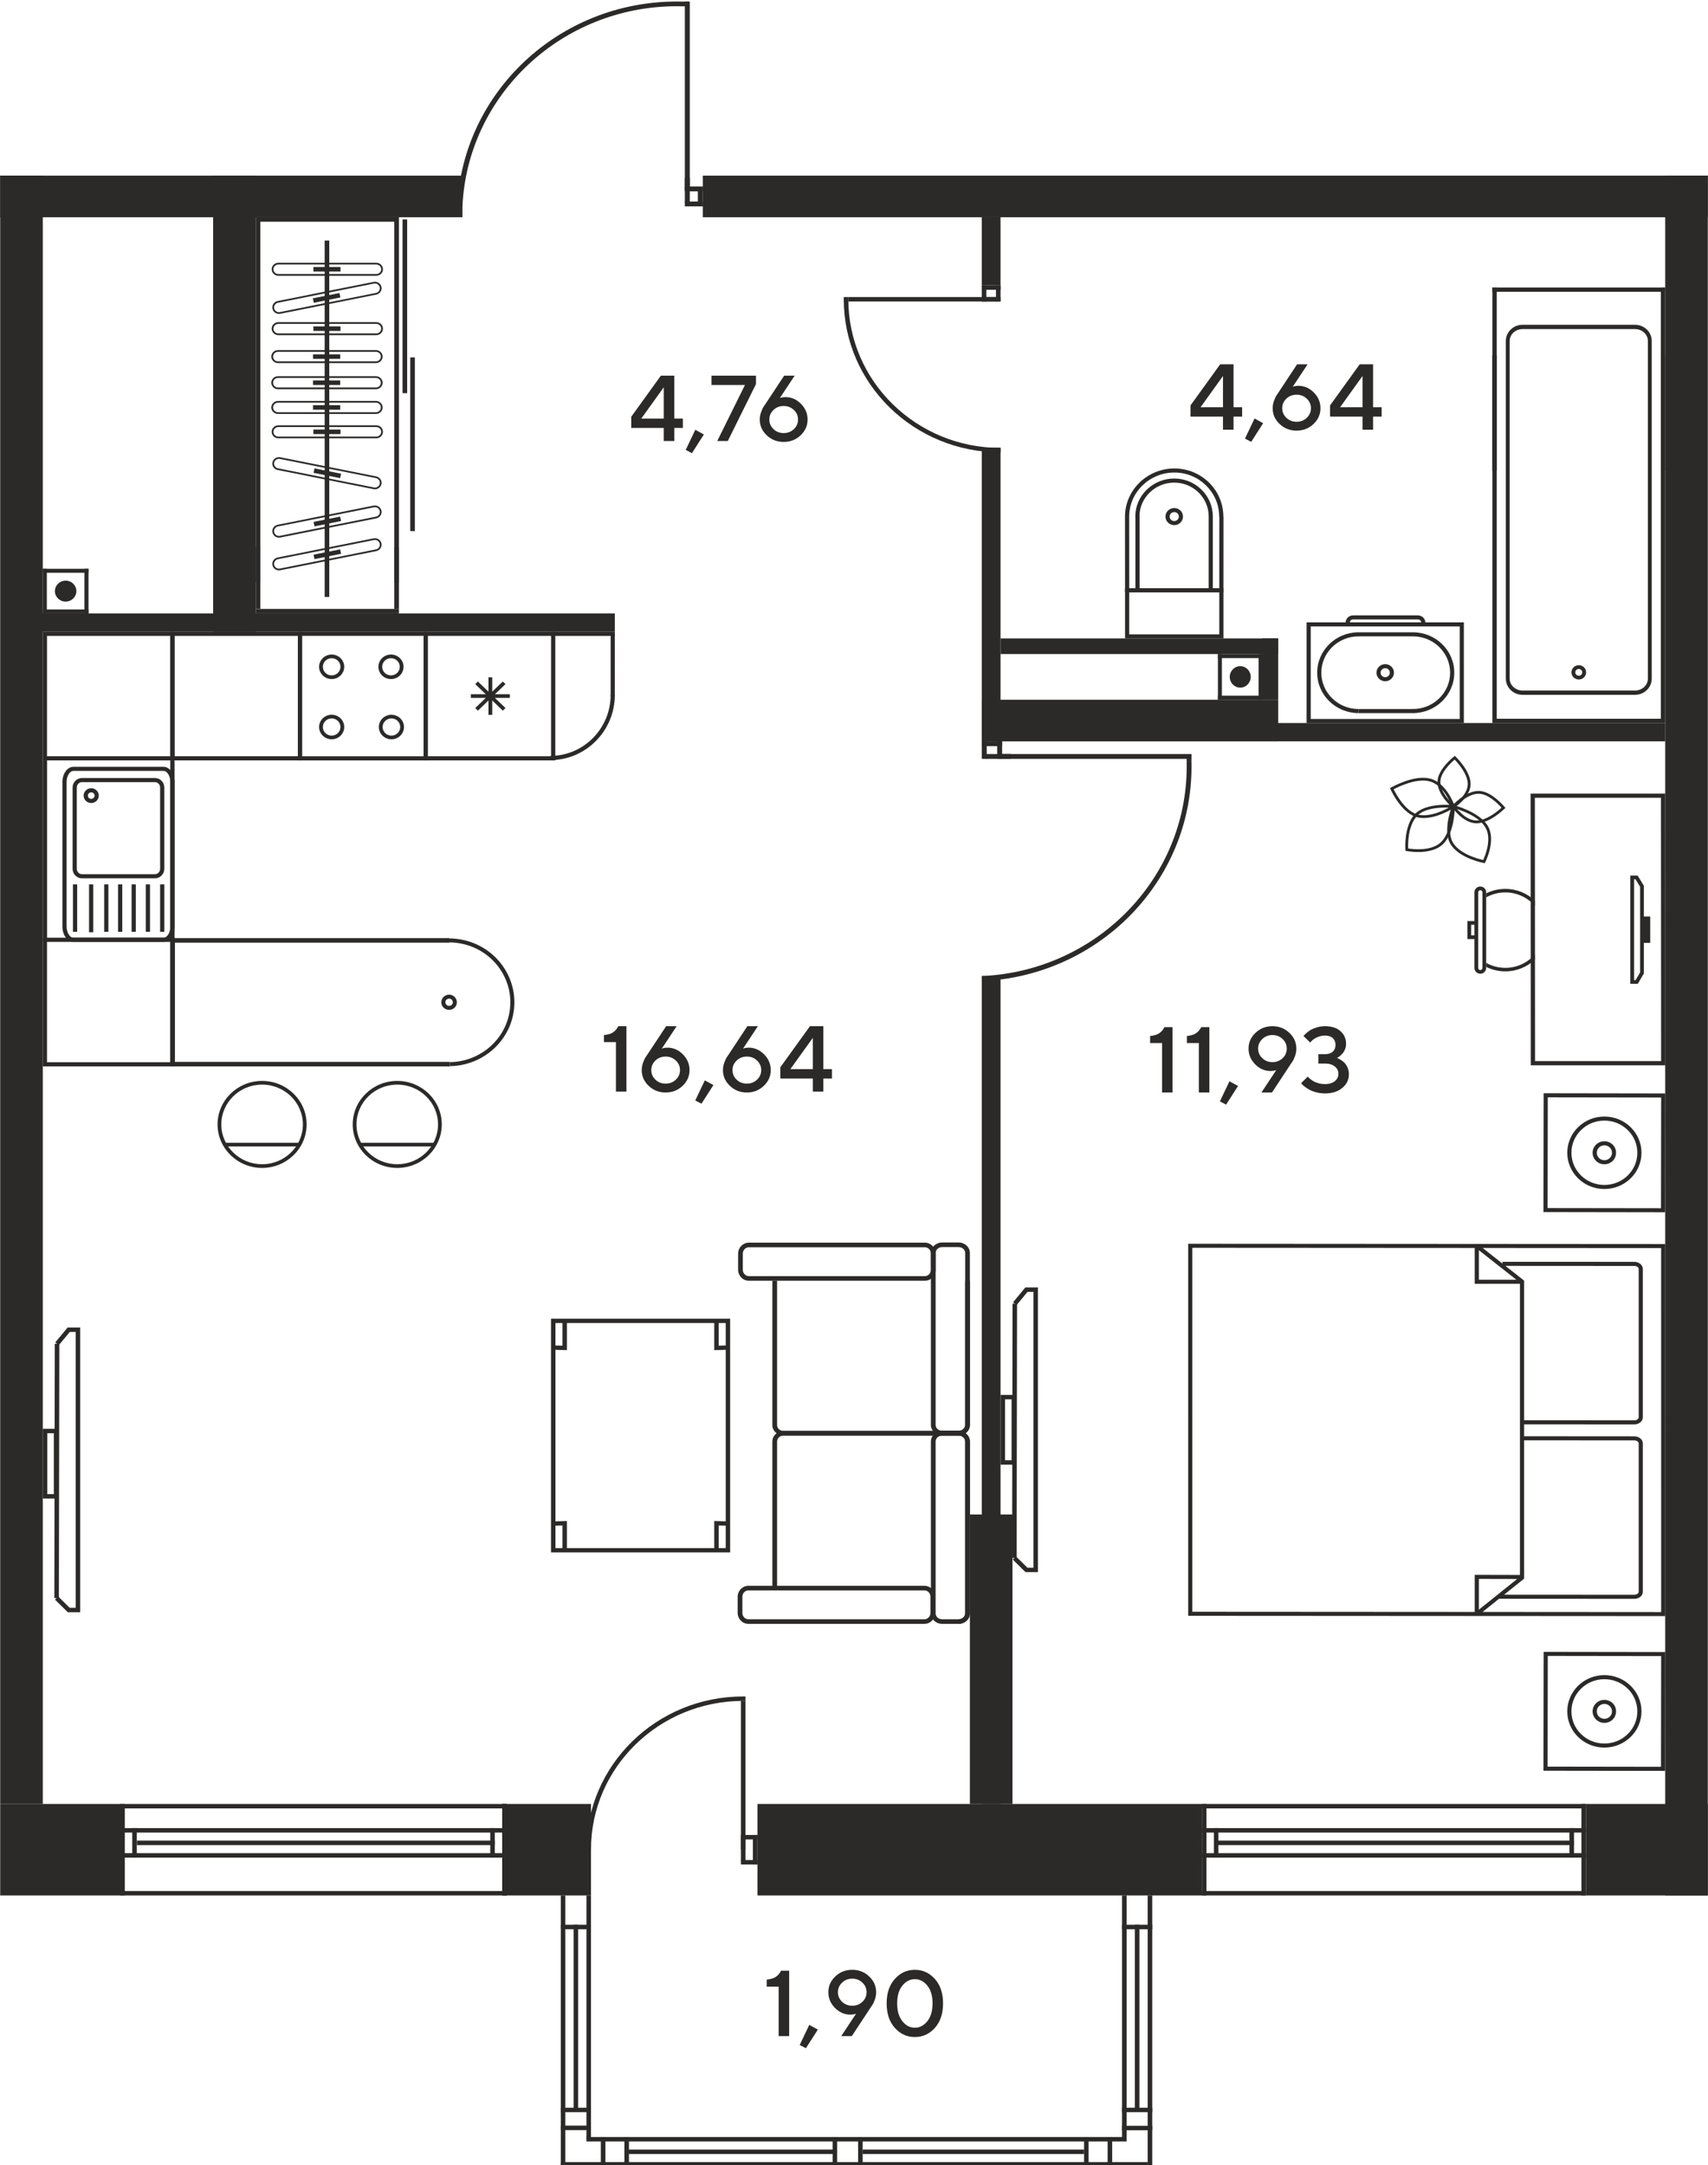<?xml version="1.0" encoding="UTF-8"?>
<!DOCTYPE svg PUBLIC "-//W3C//DTD SVG 1.1//EN" "http://www.w3.org/Graphics/SVG/1.1/DTD/svg11.dtd">
<!-- Creator: CorelDRAW -->
<svg xmlns="http://www.w3.org/2000/svg" xml:space="preserve" width="1080px" height="1369px" version="1.1" style="shape-rendering:geometricPrecision; text-rendering:geometricPrecision; image-rendering:optimizeQuality; fill-rule:evenodd; clip-rule:evenodd"
viewBox="0 0 1080 1369.33"
 xmlns:xlink="http://www.w3.org/1999/xlink"
 xmlns:xodm="http://www.corel.com/coreldraw/odm/2003">
 <defs>
  <style type="text/css">
   <![CDATA[
    .fil0 {fill:#2B2A29}
    .fil2 {fill:#2B2A29}
    .fil1 {fill:#2B2A29;fill-rule:nonzero}
   ]]>
  </style>
 </defs>
 <g id="Слой_x0020_1">
  <polygon class="fil0" points="1080,1140.99 1080,1198.87 1002.96,1198.87 1002.96,1140.99 "/>
  <polygon class="fil0" points="760.03,1140.99 760.03,1198.87 478.94,1198.87 478.94,1140.99 "/>
  <polygon class="fil0" points="373.65,1140.99 373.65,1198.87 317.52,1198.87 317.52,1140.99 "/>
  <polygon class="fil0" points="0,137.39 0,111.09 292.35,111.09 292.35,137.39 "/>
  <polygon class="fil0" points="0,111.09 26.93,111.09 26.93,1140.99 0,1140.99 "/>
  <polygon class="fil0" points="1053.07,111.09 1080,111.09 1080,1198.87 1053.07,1198.87 "/>
  <polygon class="fil0" points="632.68,283.15 620.83,283.15 620.83,468.88 632.68,468.88 "/>
  <polygon class="fil0" points="632.68,137.39 620.83,137.39 620.83,180.47 632.68,180.47 "/>
  <polygon class="fil0" points="20.27,387.99 20.27,399.56 388.72,399.56 388.72,387.99 "/>
  <polygon class="fil0" points="370.77,1351.65 370.77,1354.47 712.41,1354.47 712.41,1351.65 "/>
  <polygon class="fil0" points="354.55,1367.49 354.55,1370.31 725.74,1370.31 725.74,1367.49 "/>
  <polygon class="fil0" points="394.8,1359.57 394.8,1362.39 527.91,1362.39 527.91,1359.57 "/>
  <polygon class="fil0" points="529.35,1351.65 526.47,1351.65 526.47,1370.31 529.35,1370.31 "/>
  <polygon class="fil0" points="545.48,1351.65 542.6,1351.65 542.6,1370.31 545.48,1370.31 "/>
  <polygon class="fil0" points="545.48,1359.57 545.48,1362.39 685.49,1362.39 685.49,1359.57 "/>
  <polygon class="fil0" points="397.68,1351.65 394.79,1351.65 394.79,1370.31 397.68,1370.31 "/>
  <polygon class="fil0" points="685.49,1351.65 688.38,1351.65 688.38,1370.31 685.49,1370.31 "/>
  <polygon class="fil0" points="382.77,1351.65 379.88,1351.65 379.88,1370.31 382.77,1370.31 "/>
  <polygon class="fil0" points="700.41,1351.65 703.29,1351.65 703.29,1370.31 700.41,1370.31 "/>
  <polygon class="fil0" points="373.65,1347.26 373.65,1344.44 354.55,1344.44 354.55,1347.26 "/>
  <polygon class="fil0" points="709.53,1347.36 709.53,1344.54 728.63,1344.54 728.63,1347.36 "/>
  <polygon class="fil0" points="354.55,1370.31 357.43,1370.31 357.43,1198.87 354.55,1198.87 "/>
  <polygon class="fil0" points="728.63,1370.31 725.74,1370.31 725.74,1198.87 728.63,1198.87 "/>
  <polygon class="fil0" points="370.77,1352.88 373.65,1352.88 373.65,1198.87 370.77,1198.87 "/>
  <polygon class="fil0" points="712.41,1352.88 709.53,1352.88 709.53,1198.87 712.41,1198.87 "/>
  <polygon class="fil0" points="362.65,1335.2 365.54,1335.2 365.54,1217.39 362.65,1217.39 "/>
  <polygon class="fil0" points="720.52,1335.2 717.64,1335.2 717.64,1217.39 720.52,1217.39 "/>
  <polygon class="fil0" points="373.65,1335.93 373.65,1333.12 354.55,1333.12 354.55,1335.93 "/>
  <polygon class="fil0" points="709.53,1335.93 709.53,1333.12 728.63,1333.12 728.63,1335.93 "/>
  <polygon class="fil0" points="373.65,1220.21 373.65,1217.39 354.55,1217.39 354.55,1220.21 "/>
  <polygon class="fil0" points="728.63,1220.21 728.63,1217.39 709.53,1217.39 709.53,1220.21 "/>
  <polygon class="fil0" points="468.48,1179.26 468.48,1176.44 478.95,1176.44 478.95,1179.26 "/>
  <polygon class="fil0" points="468.48,1163.42 468.48,1160.6 478.95,1160.6 478.95,1163.42 "/>
  <polygon class="fil0" points="478.95,1179.26 476.06,1179.26 476.06,1160.6 478.95,1160.6 "/>
  <polygon class="fil0" points="471.37,1177.01 468.48,1177.01 468.48,1162.63 471.37,1162.63 "/>
  <polygon class="fil0" points="468.48,1075.82 471.37,1075.82 471.37,1169.82 468.48,1169.82 "/>
  <path class="fil0" d="M471.37 1073.01l-1.45 -0.02c-54.75,0 -99.15,43.35 -99.15,96.83l2.88 0c0,-51.93 43.1,-94.02 96.27,-94.02l1.45 0.02 0 -2.81z"/>
  <polygon class="fil0" points="760.03,1198.87 760.03,1196.05 1002.96,1196.05 1002.96,1198.87 "/>
  <polygon class="fil0" points="760.03,1143.81 760.03,1140.99 1002.96,1140.99 1002.96,1143.81 "/>
  <polygon class="fil0" points="760.03,1174.92 760.03,1172.1 1002.95,1172.1 1002.95,1174.92 "/>
  <polygon class="fil0" points="760.03,1159.08 760.03,1156.26 1002.95,1156.26 1002.95,1159.08 "/>
  <polygon class="fil0" points="995.38,1174.92 992.49,1174.92 992.49,1156.26 995.38,1156.26 "/>
  <polygon class="fil0" points="762.92,1198.87 760.03,1198.87 760.03,1140.99 762.92,1140.99 "/>
  <polygon class="fil0" points="770.49,1174.92 767.61,1174.92 767.61,1156.26 770.49,1156.26 "/>
  <polygon class="fil0" points="1002.95,1198.87 1000.07,1198.87 1000.07,1140.99 1002.95,1140.99 "/>
  <polygon class="fil0" points="769.05,1167 769.05,1164.18 995.38,1164.18 995.38,1167 "/>
  <polygon class="fil0" points="77.48,1198.87 77.48,1196.05 320.4,1196.05 320.4,1198.87 "/>
  <polygon class="fil0" points="77.48,1143.81 77.48,1140.99 320.4,1140.99 320.4,1143.81 "/>
  <polygon class="fil0" points="74.22,1174.92 74.22,1172.1 320.4,1172.1 320.4,1174.92 "/>
  <polygon class="fil0" points="74.22,1159.08 74.22,1156.26 320.4,1156.26 320.4,1159.08 "/>
  <polygon class="fil0" points="312.82,1174.92 309.94,1174.92 309.94,1156.26 312.82,1156.26 "/>
  <polygon class="fil0" points="78.81,1198.87 75.92,1198.87 75.92,1140.99 78.81,1140.99 "/>
  <polygon class="fil0" points="86.39,1174.92 83.5,1174.92 83.5,1156.26 86.39,1156.26 "/>
  <polygon class="fil0" points="320.4,1198.87 317.52,1198.87 317.52,1140.99 320.4,1140.99 "/>
  <polygon class="fil0" points="86.5,1167 86.5,1164.18 312.82,1164.18 312.82,1167 "/>
  <polygon class="fil0" points="632.68,190.69 629.79,190.69 629.79,180.48 632.68,180.48 "/>
  <polygon class="fil0" points="623.71,190.69 620.83,190.69 620.83,180.48 623.71,180.48 "/>
  <polygon class="fil0" points="632.68,180.48 632.68,183.29 620.83,183.29 620.83,180.48 "/>
  <polygon class="fil0" points="630.37,187.88 630.37,190.69 620.83,190.69 620.83,187.88 "/>
  <polygon class="fil0" points="536.43,190.69 536.43,187.88 632.68,187.88 632.68,190.69 "/>
  <path class="fil0" d="M533.55 187.88l-0.02 1.41c0,53.47 44.39,96.83 99.15,96.83l0 -2.81c-53.17,0 -96.27,-42.1 -96.27,-94.02l0.02 -1.41 -2.88 0z"/>
  <g id="_2800892993152">
   <polygon class="fil0" points="433.01,130.52 433.01,127.46 444.36,127.46 444.36,130.52 "/>
   <polygon class="fil0" points="433.01,121.02 433.01,117.97 444.36,117.97 444.36,121.02 "/>
   <polygon class="fil0" points="444.36,130.52 441.23,130.52 441.23,117.97 444.36,117.97 "/>
   <polygon class="fil0" points="436.14,128.07 433.01,128.07 433.01,112.49 436.14,112.49 "/>
   <polygon class="fil0" points="433.01,1.02 436.14,1.02 436.14,120.28 433.01,120.28 "/>
   <path class="fil0" d="M427.94 0.97c-74.63,0 -135.52,57.46 -138.85,129.55l3.26 0c3.26,-70.44 62.75,-126.58 135.67,-126.58 1.18,0 2.35,0.02 3.53,0.05l0 -2.97c-1.2,-0.03 -2.4,-0.05 -3.61,-0.05z"/>
   <polygon class="fil0" points="435.71,1.02 435.71,3.99 431.55,3.99 431.55,1.02 "/>
  </g>
  <g id="_2836978611520">
   <path class="fil0" d="M1033.96 436.75c4.49,0 8.15,-3.38 8.15,-7.52l0 -213.57c0,-4.14 -3.66,-7.52 -8.15,-7.52l-71.12 0c-4.49,0 -8.14,3.38 -8.14,7.52l0 213.57c0,4.14 3.65,7.52 8.14,7.52l71.12 0zm-71.12 -231.33l71.12 0c5.84,0 10.59,4.6 10.59,10.24l0 213.57c0,5.65 -4.75,10.24 -10.59,10.24l-71.12 0c-5.84,0 -10.58,-4.59 -10.58,-10.24l0 -213.57c0,-5.64 4.74,-10.24 10.58,-10.24z"/>
   <path class="fil0" d="M998.41 427.41c0.17,0 0.36,-0.02 0.54,-0.06 0.57,-0.15 1.05,-0.5 1.34,-0.99 0.31,-0.5 0.38,-1.08 0.24,-1.64 -0.29,-1.11 -1.53,-1.83 -2.68,-1.53 -0.57,0.14 -1.04,0.49 -1.34,0.98 -0.3,0.5 -0.38,1.07 -0.24,1.63 0.25,0.95 1.13,1.61 2.14,1.61zm0 -6.68c0,0 0,0 0,0 2.11,0 3.95,1.4 4.48,3.4 0.31,1.18 0.14,2.39 -0.49,3.43 -0.63,1.05 -1.64,1.79 -2.84,2.09 -2.47,0.61 -5.03,-0.89 -5.65,-3.26 -0.31,-1.17 -0.14,-2.39 0.5,-3.43 0.62,-1.04 1.63,-1.78 2.83,-2.08 0.38,-0.1 0.77,-0.15 1.17,-0.15z"/>
   <polygon class="fil0" points="946.51,227.55 946.51,233.25 946.51,454.6 1050.3,454.6 1050.3,233.25 1050.3,227.55 1050.3,224.85 1053.07,224.85 1053.07,457.31 943.74,457.31 943.74,224.85 946.51,224.85 "/>
   <polygon class="fil0" points="943.74,297.8 946.51,297.8 946.51,181.85 943.74,181.85 "/>
   <polygon class="fil0" points="1050.3,297.8 1053.07,297.8 1053.07,181.85 1050.3,181.85 "/>
   <polygon class="fil0" points="943.74,181.85 943.74,184.55 1053.07,184.55 1053.07,181.85 "/>
  </g>
  <g id="_2836985863040">
   <path class="fil0" d="M714.05 374.69l56.98 0 0 26.54 -56.98 0 0 -26.54zm59.61 -2.56l-62.23 0 0 31.66 62.23 0 0 -31.66z"/>
   <polygon class="fil0" points="771.05,326.64 771.03,372.07 714.06,372.07 714.03,326.71 711.4,326.71 711.43,374.64 773.65,374.64 773.68,326.64 "/>
   <path class="fil0" d="M742.65 296.3c-17.23,0 -31.25,13.7 -31.25,30.52l2.63 0c0,-15.41 12.84,-27.96 28.62,-27.96 15.62,0 28.32,12.5 28.32,27.85l2.63 0c0,-16.76 -13.88,-30.41 -30.95,-30.41z"/>
   <path class="fil0" d="M742.54 329.57c-1.61,0 -2.91,-1.27 -2.91,-2.84 0,-1.56 1.3,-2.85 2.91,-2.85 1.6,0.01 2.91,1.29 2.91,2.85 0,1.57 -1.31,2.84 -2.91,2.84zm0 -8.25c-3.05,0 -5.54,2.43 -5.54,5.41 0,2.98 2.49,5.41 5.54,5.41 3.05,0 5.54,-2.43 5.54,-5.41 0,-2.98 -2.49,-5.41 -5.54,-5.41z"/>
   <path class="fil0" d="M742.55 302.67c-13.58,0 -24.64,10.8 -24.64,24.07l2.63 0c0,-11.85 9.88,-21.5 22.01,-21.5 12.01,0 21.78,9.6 21.78,21.42l2.62 0c0,-13.23 -10.94,-23.99 -24.4,-23.99z"/>
   <polygon class="fil0" points="720.61,326.37 717.98,326.37 717.98,373.35 720.61,373.35 "/>
   <polygon class="fil0" points="766.95,326.55 764.33,326.55 764.33,373.71 766.95,373.71 "/>
  </g>
  <path class="fil0" d="M267.78 402.17l0 76.19 -76.85 0 0 -76.19 76.85 0zm2.67 78.79l0 -81.4 -82.19 0 0 81.4 82.19 0z"/>
  <path class="fil0" d="M204.07 421.74c0,-3 2.5,-5.43 5.57,-5.43 3.07,0 5.56,2.43 5.56,5.43 0,3 -2.49,5.44 -5.56,5.44 -3.07,0 -5.57,-2.44 -5.57,-5.44zm13.52 0c0,-4.28 -3.57,-7.76 -7.95,-7.76 -4.38,0 -7.95,3.48 -7.95,7.76 0,4.28 3.57,7.77 7.95,7.77 4.38,0 7.95,-3.49 7.95,-7.77z"/>
  <path class="fil0" d="M241.59 421.74c0,-3 2.49,-5.43 5.56,-5.43 3.08,0 5.57,2.43 5.57,5.43 0,3 -2.49,5.44 -5.57,5.44 -3.07,0 -5.56,-2.44 -5.56,-5.44zm13.52 0c0,-4.28 -3.57,-7.76 -7.96,-7.76 -4.38,0 -7.95,3.48 -7.95,7.76 0,4.28 3.57,7.77 7.95,7.77 4.39,0 7.96,-3.49 7.96,-7.77z"/>
  <path class="fil0" d="M204.07 459.83c0,-3 2.5,-5.44 5.57,-5.44 3.07,0 5.56,2.44 5.56,5.44 0,3 -2.49,5.44 -5.56,5.44 -3.07,0 -5.57,-2.44 -5.57,-5.44zm13.52 0c0,-4.28 -3.57,-7.77 -7.95,-7.77 -4.38,0 -7.95,3.49 -7.95,7.77 0,4.28 3.57,7.76 7.95,7.76 4.38,0 7.95,-3.48 7.95,-7.76z"/>
  <path class="fil0" d="M241.87 459.83c0,-3 2.49,-5.44 5.57,-5.44 3.06,0 5.56,2.44 5.56,5.44 0,3 -2.5,5.44 -5.56,5.44 -3.08,0 -5.57,-2.44 -5.57,-5.44zm13.51 0c0,-4.28 -3.56,-7.76 -7.94,-7.76 -4.39,0 -7.97,3.48 -7.97,7.76 0,4.28 3.58,7.77 7.97,7.77 4.38,0 7.94,-3.49 7.94,-7.77z"/>
  <path class="fil0" d="M101.14 549.49c0,1.9 -1.46,3.43 -3.26,3.43l-46.17 0c-1.8,0 -3.27,-1.53 -3.27,-3.43l0 -51.37c0,-1.89 1.47,-3.43 3.27,-3.43l46.18 0c1.79,0 3.25,1.54 3.25,3.43l0 51.37zm-55.36 -51.37l0 51.37c0,3.33 2.66,6.03 5.93,6.03l46.18 0c3.26,0 5.92,-2.7 5.92,-6.03l0 -51.37c0,-3.32 -2.66,-6.03 -5.93,-6.03l-46.17 0c-3.27,0 -5.93,2.71 -5.93,6.03z"/>
  <path class="fil0" d="M59.69 503.23c0,1.15 -0.95,2.07 -2.13,2.07 -1.18,0 -2.12,-0.92 -2.12,-2.07 0,-1.15 0.94,-2.08 2.12,-2.08 1.18,0 2.13,0.93 2.13,2.08zm-6.92 0c0,2.57 2.15,4.68 4.79,4.68 2.64,0 4.79,-2.11 4.79,-4.68 0,-2.58 -2.15,-4.68 -4.79,-4.68 -2.64,0 -4.79,2.1 -4.79,4.68z"/>
  <path class="fil0" d="M107.61 585.99c0,3.85 -1.99,7.1 -4.34,7.1l-56.94 0c-2.36,0 -4.34,-3.25 -4.34,-7.1l0 -91.3c0,-3.85 1.98,-7.1 4.34,-7.1l56.94 0c2.35,0 4.34,3.25 4.34,7.1l0 91.3zm-68.28 -91.3l0 91.3c0,5.35 3.13,9.7 7,9.7l56.94 0c3.86,0 7,-4.35 7,-9.7l0 -91.3c0,-5.35 -3.14,-9.7 -7,-9.7l-56.94 0c-3.87,0 -7,4.36 -7,9.7z"/>
  <polygon class="fil0" points="101.14,559.33 101.14,589.36 103.81,589.36 103.81,559.33 "/>
  <polygon class="fil0" points="46.01,559.33 46.01,589.36 48.68,589.36 48.68,559.33 "/>
  <polygon class="fil0" points="74.53,559.33 74.53,589.36 77.19,589.36 77.19,559.33 "/>
  <polygon class="fil0" points="92.08,559.33 92.08,589.36 94.74,589.36 94.74,559.33 "/>
  <polygon class="fil0" points="83.1,559.33 83.1,589.36 85.77,589.36 85.77,559.33 "/>
  <polygon class="fil0" points="65.76,559.33 65.76,589.36 68.42,589.36 68.42,559.33 "/>
  <polygon class="fil0" points="56.19,559.33 56.19,589.64 58.85,589.64 58.85,559.33 "/>
  <polygon class="fil0" points="110.27,594.28 107.57,594.28 107.57,480.95 110.27,480.95 "/>
  <polygon class="fil0" points="29.64,595.69 26.93,595.69 26.93,480.95 29.64,480.95 "/>
  <g id="_2836986191312">
   <polygon class="fil0" points="297.67,441.42 297.67,439.1 322.34,439.1 322.34,441.42 "/>
   <polygon class="fil0" points="308.81,452.14 308.81,428.38 311.21,428.38 311.21,452.14 "/>
   <polygon class="fil0" points="300.43,432.68 302.13,431.04 319.58,447.84 317.88,449.48 "/>
   <polygon class="fil0" points="300.43,447.84 317.88,431.04 319.58,432.68 302.13,449.48 "/>
   <path class="fil0" d="M270.45 402.19l0 76.14 77.96 0 0 -76.14 -77.96 0zm-2.69 78.76l0 -81.38 83.33 0 0 81.38 -83.33 0z"/>
  </g>
  <path class="fil0" d="M29.6 595.73l78 0 0 76.11 -78 0 0 -76.11zm80.67 -2.64l-83.34 0 0 81.39 83.34 0 0 -81.39z"/>
  <path class="fil0" d="M29.6 402.2l78 0 0 76.11 -78 0 0 -76.11zm80.67 -2.64l-83.34 0 0 81.39 83.34 0 0 -81.39z"/>
  <polygon class="fil0" points="34.65,1011.73 36.7,1009.76 43.93,1016.9 47.73,1016.9 47.73,842.43 44.01,842.43 37.08,850.8 34.84,849.04 42.65,839.63 50.6,839.63 50.6,1019.7 42.73,1019.7 "/>
  <polygon class="fil0" points="34.24,1010.76 34.52,849.92 37.39,849.92 37.11,1010.76 "/>
  <path class="fil0" d="M29.8 906.5l0 38.52 4.11 0 0 -38.52 -4.11 0zm-2.87 41.32l0 -44.12 9.85 0 0 44.12 -9.85 0z"/>
  <path class="fil1" d="M493.87 1246.46l5.13 0 0 41.36 -6.65 0 0 -31.3 -7.55 0 0 -4.44c2.54,-0.26 4.47,-0.85 5.8,-1.77 1.33,-0.92 2.42,-2.2 3.27,-3.85zm17.84 34.26l5.43 2.97 -7.56 11.79 -3.93 -2.04 6.06 -12.72zm25.97 -6.49c-3.66,0 -6.89,-1.41 -9.7,-4.22 -2.8,-2.82 -4.21,-6.15 -4.21,-9.96 0,-3.87 1.47,-7.2 4.42,-9.99 2.94,-2.78 6.51,-4.18 10.7,-4.18 4.19,0 7.76,1.4 10.7,4.19 2.95,2.81 4.42,6.13 4.42,9.98 0,1.57 -0.27,3.15 -0.84,4.72 -0.56,1.58 -1.13,2.76 -1.7,3.55l-0.8 1.19 -12.07 18.31 -6.68 0 9.4 -14.19c-1.01,0.4 -2.22,0.6 -3.64,0.6zm-5.22 -20.23c-1.75,1.68 -2.63,3.7 -2.63,6.06 0,2.35 0.88,4.37 2.63,6.04 1.75,1.67 3.89,2.51 6.43,2.51 2.54,0 4.69,-0.84 6.44,-2.51 1.75,-1.67 2.63,-3.69 2.63,-6.04 0,-2.36 -0.88,-4.38 -2.63,-6.06 -1.75,-1.68 -3.9,-2.52 -6.44,-2.52 -2.54,0 -4.68,0.84 -6.43,2.52zm33.36 28.61c-3.45,-3.85 -5.17,-9.01 -5.17,-15.48 0,-6.45 1.72,-11.61 5.17,-15.46 3.45,-3.86 7.67,-5.79 12.67,-5.79 5,0 9.22,1.93 12.67,5.79 3.45,3.85 5.16,9.01 5.16,15.46 0,6.47 -1.71,11.63 -5.16,15.48 -3.45,3.86 -7.67,5.79 -12.67,5.79 -5,0 -9.22,-1.93 -12.67,-5.79zm20.57 -4.22c2.19,-2.73 3.29,-6.48 3.29,-11.26 0,-4.76 -1.1,-8.51 -3.29,-11.24 -2.2,-2.72 -4.83,-4.09 -7.9,-4.09 -3.07,0 -5.7,1.37 -7.9,4.09 -2.2,2.73 -3.29,6.48 -3.29,11.24 0,4.78 1.09,8.53 3.29,11.26 2.2,2.75 4.83,4.12 7.9,4.12 3.07,0 5.7,-1.37 7.9,-4.12z"/>
  <path class="fil1" d="M390.94 649.06l5.13 0 0 41.35 -6.64 0 0 -31.29 -7.56 0 0 -4.44c2.54,-0.26 4.48,-0.85 5.81,-1.77 1.33,-0.92 2.42,-2.2 3.26,-3.85zm31.13 13.58c3.66,0 6.89,1.41 9.69,4.23 2.81,2.81 4.22,6.13 4.22,9.96 0,3.87 -1.48,7.2 -4.42,9.98 -2.94,2.79 -6.51,4.19 -10.7,4.19 -4.19,0 -7.76,-1.4 -10.71,-4.19 -2.94,-2.78 -4.41,-6.11 -4.41,-9.98 0,-1.57 0.28,-3.15 0.86,-4.72 0.56,-1.58 1.12,-2.77 1.68,-3.56l0.8 -1.18 12.1 -18.31 6.64 0 -9.38 14.19c1,-0.41 2.21,-0.61 3.63,-0.61zm5.24 20.24c1.76,-1.67 2.64,-3.69 2.64,-6.05 0,-2.36 -0.88,-4.38 -2.64,-6.05 -1.77,-1.68 -3.91,-2.51 -6.45,-2.51 -2.54,0 -4.69,0.83 -6.44,2.51 -1.76,1.67 -2.63,3.69 -2.63,6.05 0,2.36 0.87,4.38 2.63,6.05 1.75,1.68 3.9,2.51 6.44,2.51 2.54,0 4.68,-0.83 6.45,-2.51zm18.35 0.44l5.43 2.97 -7.56 11.79 -3.93 -2.04 6.06 -12.72zm27.78 -20.68c3.66,0 6.89,1.41 9.7,4.23 2.81,2.81 4.21,6.13 4.21,9.96 0,3.87 -1.47,7.2 -4.42,9.98 -2.94,2.79 -6.51,4.19 -10.7,4.19 -4.19,0 -7.76,-1.4 -10.7,-4.19 -2.95,-2.78 -4.42,-6.11 -4.42,-9.98 0,-1.57 0.28,-3.15 0.86,-4.72 0.56,-1.58 1.13,-2.77 1.68,-3.56l0.8 -1.18 12.1 -18.31 6.65 0 -9.39 14.19c1,-0.41 2.21,-0.61 3.63,-0.61zm5.24 20.24c1.76,-1.67 2.64,-3.69 2.64,-6.05 0,-2.36 -0.88,-4.38 -2.64,-6.05 -1.76,-1.68 -3.91,-2.51 -6.45,-2.51 -2.54,0 -4.69,0.83 -6.44,2.51 -1.75,1.67 -2.63,3.69 -2.63,6.05 0,2.36 0.88,4.38 2.63,6.05 1.75,1.68 3.9,2.51 6.44,2.51 2.54,0 4.69,-0.83 6.45,-2.51zm41.94 -6.65l5.43 0 0 5.91 -5.43 0 0 8.27 -6.67 0 0 -8.27 -20.55 0 0 -7.07 18.75 -26.01 8.47 0 0 27.17zm-6.67 0l0 -19.79 -14.2 19.79 14.2 0z"/>
  <g id="_2836985251440">
   <path class="fil1" d="M890.5 536.65c-0.12,-2.85 -0.2,-14.21 5.48,-20.43 5.64,-6.17 18.83,-5.57 22.19,-5.31 -0.07,3.26 -0.77,15.81 -6.92,21.75 -6.11,5.89 -17.78,4.46 -20.75,3.99zm4.13 -21.61c-7.03,7.7 -5.9,22.39 -5.89,22.43l0.06 0.67 0.67 0.12c0.05,0 15.32,3.1 23.04,-4.35 7.63,-7.37 7.47,-23.76 7.47,-23.81l-0.01 -0.76 -0.78 -0.1c-0.05,-0.01 -17.48,-1.95 -24.56,5.8z"/>
   <path class="fil1" d="M937.93 543.94c-2.93,-0.65 -14.14,-3.53 -18.79,-10.46 -4.63,-6.89 -0.64,-19.17 0.5,-22.31 3.18,0.91 15.43,4.82 19.71,12.17 4.27,7.3 -0.19,17.96 -1.42,20.6zm-20.3 -9.49c5.8,8.63 20.57,11.35 20.6,11.35l0.69 0.16 0.32 -0.62c0.02,-0.03 7.04,-13.67 1.68,-22.87 -5.32,-9.11 -21.59,-13.2 -21.63,-13.22l-0.77 -0.17 -0.28 0.71c-0.02,0.04 -6.45,15.96 -0.61,24.66z"/>
   <path class="fil1" d="M917.99 509.75c-2.49,1.54 -12.52,7.28 -20.85,5.58 -8.25,-1.67 -14.33,-13.1 -15.81,-16.11 2.98,-1.59 14.45,-7.25 22.75,-5.02 8.3,2.23 12.87,12.84 13.91,15.55zm-21.23 7.3c10.35,2.11 22.8,-6.19 22.82,-6.21l0.57 -0.37 -0.21 -0.64c-0.01,-0.04 -4.93,-14.52 -15.38,-17.33 -10.37,-2.77 -24.78,5.55 -24.83,5.57l-0.72 0.4 0.33 0.74c0.02,0.04 7,15.73 17.42,17.84z"/>
   <path class="fil1" d="M919.2 509.08c-1.87,-1.71 -7.99,-7.75 -8.35,-14 -0.36,-6.18 6.83,-12.75 9.04,-14.63 2,2.07 8.33,9.15 8.31,15.49 -0.05,6.29 -6.91,11.65 -9,13.14zm-10.16 -13.9c0.49,8.14 9.46,15.65 9.48,15.67l0.53 0.49 0.6 -0.42c0.02,-0.02 10.29,-6.59 10.34,-14.98 0.05,-8.29 -9.35,-17.27 -9.38,-17.29l-0.58 -0.6 -0.66 0.53c-0.02,0.03 -10.8,8.38 -10.33,16.6z"/>
   <path class="fil1" d="M920.23 510.18c1.75,-1.82 7.93,-7.8 14.34,-8.15 6.31,-0.36 13.04,6.66 14.97,8.83 -2.13,1.94 -9.36,8.14 -15.85,8.1 -6.45,-0.04 -11.94,-6.74 -13.46,-8.78zm14.24 -9.91c-8.34,0.46 -16.04,9.23 -16.06,9.25l-0.49 0.52 0.42 0.58c0.02,0.02 6.74,10.05 15.33,10.1 8.5,0.05 17.69,-9.13 17.72,-9.16l0.62 -0.57 -0.56 -0.64c-0.02,-0.02 -8.57,-10.55 -16.98,-10.08z"/>
  </g>
  <path class="fil1" d="M780.05 257.6l5.43 0 0 5.91 -5.43 0 0 8.28 -6.68 0 0 -8.28 -20.55 0 0 -7.07 18.76 -26 8.47 0 0 27.16zm-6.68 0l0 -19.78 -14.2 19.78 14.2 0zm19.97 7.09l5.43 2.98 -7.55 11.79 -3.94 -2.05 6.06 -12.72zm27.78 -20.67c3.66,0 6.89,1.41 9.7,4.22 2.81,2.82 4.21,6.14 4.21,9.96 0,3.87 -1.47,7.2 -4.42,9.99 -2.94,2.78 -6.51,4.18 -10.7,4.18 -4.19,0 -7.76,-1.4 -10.7,-4.18 -2.95,-2.79 -4.42,-6.12 -4.42,-9.99 0,-1.57 0.28,-3.15 0.86,-4.72 0.56,-1.58 1.13,-2.77 1.68,-3.55l0.8 -1.18 12.1 -18.31 6.65 0 -9.39 14.18c1,-0.4 2.21,-0.6 3.63,-0.6zm5.24 20.24c1.76,-1.67 2.64,-3.69 2.64,-6.06 0,-2.36 -0.88,-4.37 -2.64,-6.05 -1.76,-1.67 -3.91,-2.51 -6.45,-2.51 -2.54,0 -4.69,0.84 -6.44,2.51 -1.75,1.68 -2.63,3.69 -2.63,6.05 0,2.37 0.88,4.39 2.63,6.06 1.75,1.67 3.9,2.51 6.44,2.51 2.54,0 4.69,-0.84 6.45,-2.51zm41.94 -6.66l5.43 0 0 5.91 -5.43 0 0 8.28 -6.67 0 0 -8.28 -20.55 0 0 -7.07 18.75 -26 8.47 0 0 27.16zm-6.67 0l0 -19.78 -14.2 19.78 14.2 0z"/>
  <polygon class="fil0" points="626.76,457.31 626.76,468.88 1053.07,468.88 1053.07,457.31 "/>
  <polygon class="fil0" points="632.68,617.35 620.83,617.35 620.83,1140.99 632.68,1140.99 "/>
  <g id="_2836985217216">
   <path class="fil0" d="M1050.39 764.18l-71.71 -0.1 0.12 -70.03 71.7 0.11 -0.11 70.02zm-74.33 2.45l76.95 0.12 0.11 -75.15 -76.95 -0.12 -0.11 75.15z"/>
   <path class="fil0" d="M1035.43 729.12c0,5.44 -2.16,10.54 -6.1,14.4 -8.12,7.93 -21.35,7.93 -29.47,0 -3.94,-3.86 -6.11,-8.96 -6.11,-14.4 0,-5.44 2.17,-10.55 6.11,-14.39 3.94,-3.85 9.17,-5.96 14.73,-5.96 5.57,0 10.8,2.11 14.74,5.96 3.94,3.84 6.1,8.95 6.1,14.39zm-44.3 0c0,6.12 2.44,11.88 6.87,16.21 9.15,8.94 24.03,8.94 33.18,0 4.44,-4.33 6.88,-10.09 6.88,-16.21 0,-6.13 -2.44,-11.88 -6.88,-16.21 -4.42,-4.32 -10.32,-6.71 -16.59,-6.71 -6.27,0 -12.16,2.39 -16.59,6.71 -4.43,4.33 -6.87,10.08 -6.87,16.21z"/>
   <path class="fil0" d="M1019.41 729.12c0,1.26 -0.49,2.44 -1.41,3.33 -0.91,0.89 -2.12,1.38 -3.41,1.38 -1.28,0 -2.49,-0.48 -3.41,-1.38 -1.82,-1.78 -1.82,-4.88 0,-6.66 0.92,-0.89 2.13,-1.38 3.41,-1.38 1.29,0 2.5,0.49 3.41,1.38 0.92,0.89 1.41,2.08 1.41,3.33zm-12.27 0c0,1.94 0.78,3.78 2.19,5.15 1.4,1.36 3.27,2.13 5.26,2.13 1.99,-0.01 3.86,-0.77 5.27,-2.13 2.82,-2.75 2.82,-7.54 0,-10.29 -1.41,-1.38 -3.28,-2.13 -5.27,-2.13 -1.99,0 -3.86,0.75 -5.26,2.13 -1.41,1.37 -2.19,3.2 -2.19,5.14z"/>
   <path class="fil0" d="M1050.39 1117.49l-71.71 -0.11 0.12 -70.02 71.7 0.1 -0.11 70.03zm-74.33 2.46l76.95 0.11 0.11 -75.15 -76.95 -0.12 -0.11 75.16z"/>
   <path class="fil0" d="M1035.43 1082.43c0,5.43 -2.16,10.55 -6.1,14.39 -8.12,7.93 -21.35,7.93 -29.47,0 -3.94,-3.85 -6.11,-8.96 -6.11,-14.39 0,-5.44 2.17,-10.55 6.11,-14.4 8.12,-7.94 21.34,-7.94 29.47,0 3.94,3.85 6.1,8.96 6.1,14.4zm-44.3 0c0,6.12 2.44,11.88 6.87,16.2 9.15,8.93 24.03,8.93 33.18,0 4.44,-4.32 6.88,-10.08 6.88,-16.2 0,-6.13 -2.44,-11.88 -6.88,-16.22 -9.15,-8.93 -24.03,-8.93 -33.18,0 -4.43,4.34 -6.87,10.09 -6.87,16.22z"/>
   <path class="fil0" d="M1019.41 1082.43c0,1.26 -0.49,2.43 -1.41,3.32 -0.91,0.89 -2.12,1.38 -3.41,1.38 -1.28,0 -2.49,-0.49 -3.41,-1.38 -1.82,-1.78 -1.82,-4.87 0,-6.66 0.92,-0.88 2.13,-1.38 3.41,-1.38 1.29,0 2.5,0.5 3.41,1.38 0.92,0.9 1.41,2.08 1.41,3.34zm-12.27 0c0,1.94 0.78,3.76 2.19,5.14 1.4,1.37 3.27,2.13 5.26,2.13 1.99,0 3.86,-0.76 5.27,-2.13 2.82,-2.75 2.82,-7.54 0,-10.29 -1.41,-1.37 -3.28,-2.13 -5.27,-2.13 -1.99,0 -3.86,0.76 -5.26,2.13 -1.41,1.38 -2.19,3.2 -2.19,5.15z"/>
   <path class="fil0" d="M963.81 898.3l0 -88.34 -11.83 -9.32 81.59 0.05c1.48,0 2.73,0.89 2.73,1.93l0 93.8c0,1.05 -1.25,1.93 -2.73,1.93l-69.76 -0.05zm72.49 108.46c0,0.49 -0.28,0.88 -0.52,1.11 -0.52,0.51 -1.35,0.81 -2.21,0.81l-82.41 -0.05 12.65 -10.13 0 -87.52 69.76 0.05c1.48,0 2.73,0.89 2.73,1.94l0 93.79zm14.2 12.85l-112.94 -0.08 10.41 -8.34 85.6 0.05c1.56,0.01 3.04,-0.56 4.06,-1.56 0.84,-0.81 1.29,-1.85 1.29,-2.92l0 -93.79c0,-2.48 -2.4,-4.5 -5.35,-4.5l-69.76 -0.05 0 -7.55 69.76 0.04c2.95,0 5.35,-2.02 5.35,-4.49l0 -93.8c0,-2.48 -2.4,-4.5 -5.35,-4.5l-83.41 -0.04 0 1.14 -12.55 -9.88 112.87 0.07 0.02 230.2zm-115.29 -1.51l0 -19.45 24.21 0.05 -24.21 19.4zm0 -208.67l0 -18.69 23.73 18.68 -23.73 0.01zm-181.22 209.99l0 -230.2 178.59 0.11 0 22.67 28.61 -0.02 0 184.16 -28.61 -0.06 0 23.45 -178.59 -0.11zm-2.63 -232.76l0.01 235.32 1.31 0 300.44 0.18 -0.01 -235.31 -1.31 0 -300.44 -0.19z"/>
  </g>
  <g id="_2836985214096">
   <polygon class="fil0" points="640.4,986.39 642.45,984.42 649.68,991.55 653.48,991.55 653.48,817.09 649.76,817.09 642.82,825.46 640.59,823.7 648.39,814.28 656.34,814.28 656.34,994.35 648.48,994.35 "/>
   <polygon class="fil0" points="639.99,985.41 640.27,824.58 643.13,824.58 642.85,985.41 "/>
   <path class="fil0" d="M635.54 885.06l0 38.52 4.12 0 0 -38.52 -4.12 0zm-2.86 41.32l0 -44.12 9.84 0 0 44.12 -9.84 0z"/>
  </g>
  <g id="_2836985205024">
   <polygon class="fil0" points="620.83,479.97 623.96,479.97 623.96,468.88 620.83,468.88 "/>
   <polygon class="fil0" points="630.55,479.97 633.68,479.97 633.68,468.88 630.55,468.88 "/>
   <polygon class="fil0" points="620.83,468.88 620.83,471.94 633.68,471.94 633.68,468.88 "/>
   <polygon class="fil0" points="623.34,476.91 623.34,479.97 639.29,479.97 639.29,476.91 "/>
   <polygon class="fil0" points="753.42,479.97 753.42,476.91 631.32,476.91 631.32,479.97 "/>
   <path class="fil0" d="M753.47 484.93c0,72.89 -58.83,132.36 -132.64,135.6l0 -3.18c72.12,-3.18 129.59,-61.28 129.59,-132.51 0,-1.15 0,-2.3 -0.04,-3.44l3.04 0c0.03,1.17 0.05,2.35 0.05,3.53z"/>
   <polygon class="fil0" points="753.42,477.34 750.38,477.34 750.38,481.4 753.42,481.4 "/>
  </g>
  <g id="_2836985203008">
   <path class="fil0" d="M1050.37 504.57l0.1 166.58 -79.73 0 -0.11 -166.58 79.74 0zm2.8 169.22l-0.1 -171.87 -85.14 0 0.1 171.87 85.14 0z"/>
   <path class="fil0" d="M934.8 564.35c0,-0.71 0.59,-1.3 1.32,-1.3 0.73,0 1.33,0.59 1.33,1.3l0 47.89c0,0.72 -0.6,1.3 -1.32,1.3 -0.74,0 -1.33,-0.58 -1.33,-1.3l0 -47.89zm5.03 47.89l0 -47.89c0,-2 -1.65,-3.63 -3.7,-3.63 -2.06,0 -3.72,1.63 -3.72,3.63l0 47.89c0,2 1.66,3.63 3.71,3.63 2.06,0 3.71,-1.63 3.71,-3.63z"/>
   <polygon class="fil0" points="933.89,593.95 933.89,591.62 930.34,591.62 930.34,584.91 933.6,584.91 933.6,582.58 927.95,582.58 927.95,593.95 "/>
   <path class="fil0" d="M1037.18 560.87l0 54.23 -2.83 4.8 -0.98 0 0 -63.77 0.91 0 2.9 4.74zm2.39 54.85l0 -55.5 -3.94 -6.42 -4.65 0 0 68.44 4.75 -0.01 3.84 -6.51z"/>
   <polygon class="fil0" points="1043.07,580.17 1038.73,580.17 1038.73,595.86 1043.07,595.86 "/>
   <path class="fil0" d="M1042.56 580.67l0 14.68 -3.32 0 0 -14.68 3.32 0zm1.03 15.69l0 -16.69 -5.38 0 0 16.69 5.38 0z"/>
   <path class="fil0" d="M939.83 611.55c3.63,1.81 7.75,2.83 12.1,2.83 7.29,0 13.9,-2.86 18.72,-7.49l0 -3.28c-4.48,5.22 -11.2,8.54 -18.72,8.54 -4.4,0 -8.53,-1.14 -12.1,-3.13l0 2.53zm30.82 -41.85c-4.82,-4.63 -11.43,-7.48 -18.72,-7.48 -4.35,0 -8.47,1.02 -12.1,2.82l0 2.54c3.57,-1.99 7.7,-3.13 12.1,-3.13 7.52,0 14.24,3.32 18.72,8.53l0 -3.28z"/>
  </g>
  <path class="fil1" d="M736.35 649.64l5.13 0 0 41.36 -6.64 0 0 -31.3 -7.56 0 0 -4.44c2.54,-0.26 4.48,-0.85 5.81,-1.77 1.33,-0.91 2.42,-2.19 3.26,-3.85zm23.28 0l5.13 0 0 41.36 -6.65 0 0 -31.3 -7.55 0 0 -4.44c2.54,-0.26 4.47,-0.85 5.8,-1.77 1.33,-0.91 2.42,-2.19 3.27,-3.85zm17.84 34.26l5.43 2.97 -7.56 11.79 -3.93 -2.04 6.06 -12.72zm25.97 -6.49c-3.66,0 -6.89,-1.4 -9.7,-4.22 -2.8,-2.82 -4.21,-6.14 -4.21,-9.96 0,-3.87 1.47,-7.2 4.42,-9.98 2.94,-2.79 6.51,-4.19 10.7,-4.19 4.19,0 7.76,1.4 10.7,4.2 2.95,2.8 4.42,6.12 4.42,9.97 0,1.57 -0.27,3.15 -0.84,4.72 -0.56,1.58 -1.13,2.76 -1.7,3.56l-0.8 1.18 -12.07 18.31 -6.67 0 9.39 -14.19c-1.01,0.41 -2.22,0.6 -3.64,0.6zm-5.22 -20.23c-1.75,1.69 -2.63,3.7 -2.63,6.06 0,2.35 0.88,4.37 2.63,6.04 1.75,1.68 3.89,2.51 6.43,2.51 2.54,0 4.69,-0.83 6.44,-2.51 1.75,-1.67 2.63,-3.69 2.63,-6.04 0,-2.36 -0.88,-4.37 -2.63,-6.06 -1.75,-1.68 -3.9,-2.52 -6.44,-2.52 -2.54,0 -4.68,0.84 -6.43,2.52zm47.24 11.95c0.2,0.08 0.47,0.19 0.82,0.34 0.34,0.15 0.94,0.49 1.81,1.03 0.87,0.55 1.63,1.18 2.3,1.89 0.67,0.72 1.28,1.71 1.82,2.96 0.54,1.26 0.81,2.64 0.81,4.14 0,3.39 -1.38,6.24 -4.15,8.58 -2.77,2.34 -6.42,3.51 -10.97,3.51 -1.92,0 -3.76,-0.23 -5.49,-0.68 -1.74,-0.46 -3.17,-1 -4.3,-1.62 -1.13,-0.63 -2.11,-1.26 -2.94,-1.89 -0.83,-0.64 -1.42,-1.16 -1.79,-1.58l-0.6 -0.73 4.22 -4.12c0.09,0.11 0.23,0.28 0.44,0.51 0.2,0.22 0.64,0.6 1.34,1.15 0.68,0.55 1.41,1.02 2.17,1.44 0.75,0.41 1.76,0.78 3.01,1.13 1.25,0.33 2.56,0.5 3.94,0.5 2.62,0 4.69,-0.62 6.2,-1.86 1.52,-1.24 2.28,-2.78 2.28,-4.65 0,-1.85 -0.76,-3.39 -2.28,-4.63 -1.51,-1.24 -3.58,-1.86 -6.2,-1.86l-4.22 0 0 -5.92 4.22 0c2.09,0 3.72,-0.53 4.89,-1.58 1.17,-1.07 1.75,-2.5 1.75,-4.32 0,-1.82 -0.58,-3.25 -1.75,-4.31 -1.17,-1.05 -2.8,-1.58 -4.89,-1.58 -1.77,0 -3.45,0.37 -5.02,1.12 -1.57,0.75 -2.68,1.47 -3.33,2.17l-1.01 1.12 -4.25 -4.13c0.11,-0.15 0.3,-0.37 0.55,-0.65 0.24,-0.27 0.78,-0.77 1.63,-1.51 0.85,-0.73 1.76,-1.36 2.72,-1.89 0.97,-0.52 2.24,-1.02 3.81,-1.47 1.57,-0.45 3.21,-0.68 4.9,-0.68 4.15,0 7.41,1.04 9.78,3.13 2.36,2.09 3.54,4.79 3.54,8.09 0,1.14 -0.21,2.23 -0.61,3.27 -0.4,1.06 -0.89,1.9 -1.46,2.56 -0.57,0.65 -1.12,1.21 -1.66,1.69 -0.55,0.47 -1.02,0.8 -1.43,0.99l-0.6 0.34z"/>
  <g id="_2836985197488">
   <path class="fil0" d="M458.87 979.17l0 -142.37 -107.7 0 0 142.37 107.7 0zm2.79 -145.1l0 147.82 -113.29 0 0 -147.82 113.29 0z"/>
   <polygon class="fil0" points="460.3,853.69 451.61,853.94 451.61,835.44 454.41,835.44 454.41,851.13 460.22,850.97 "/>
   <polygon class="fil0" points="358.42,835.44 358.42,853.94 349.73,853.69 349.82,850.97 355.62,851.13 355.62,835.44 "/>
   <polygon class="fil0" points="460.3,962.27 460.22,964.99 454.41,964.83 454.41,980.53 451.61,980.53 451.61,962.02 "/>
   <polygon class="fil0" points="358.42,962.02 358.42,980.53 355.62,980.53 355.62,964.83 349.82,964.99 349.73,962.27 "/>
  </g>
  <g id="_2837389295856">
   <path class="fil0" d="M491.35 810.05l0 91.31c0,2.05 1.86,3.71 4.13,3.71l110.7 0c2.28,0 4.13,-1.66 4.13,-3.71l0 -91.31 2.98 0 0 91.31c0,3.65 -3.19,6.63 -7.11,6.63l-110.7 0c-3.92,0 -7.11,-2.97 -7.11,-6.63l0 -91.31 2.98 0z"/>
   <path class="fil0" d="M595.75 788.77c-2.27,0 -4.13,1.66 -4.13,3.71l0 108.76c0,2.04 1.85,3.7 4.13,3.7l10.43 0c2.28,0 4.13,-1.66 4.13,-3.7l0 -108.76c0,-2.05 -1.85,-3.71 -4.13,-3.71l-10.43 0zm10.43 119.09l-10.43 0c-3.92,0 -7.11,-2.97 -7.11,-6.62l0 -108.76c0,-3.66 3.19,-6.62 7.11,-6.62l10.43 0c3.92,0 7.11,2.96 7.11,6.62l0 108.76c0,3.65 -3.19,6.62 -7.11,6.62z"/>
   <path class="fil0" d="M606.18 1027.07l0 -2.91c2.28,0 4.13,-1.66 4.13,-3.71l0 -108.75c0,-2.05 -1.85,-3.71 -4.13,-3.71l-110.7 0c-2.27,0 -4.13,1.66 -4.13,3.71l0 92.51 -2.98 0 0 -92.51c0,-3.66 3.19,-6.63 7.11,-6.63l110.7 0c3.92,0 7.11,2.97 7.11,6.63l0 108.75c0,3.65 -3.19,6.62 -7.11,6.62z"/>
   <path class="fil0" d="M595.75 907.99c-2.27,0 -4.13,1.66 -4.13,3.71l0 108.75c0,2.05 1.85,3.71 4.13,3.71l10.43 0c2.28,0 4.13,-1.66 4.13,-3.71l0 -108.75c0,-2.05 -1.85,-3.71 -4.13,-3.71l-10.43 0zm10.43 119.08l-10.43 0c-3.92,0 -7.11,-2.96 -7.11,-6.62l0 -108.75c0,-3.66 3.19,-6.63 7.11,-6.63l10.43 0c3.92,0 7.11,2.97 7.11,6.63l0 108.75c0,3.65 -3.19,6.62 -7.11,6.62z"/>
   <path class="fil0" d="M473.2 1005.91c-2.1,0 -3.8,1.81 -3.8,4.03l0 10.19c0,2.22 1.7,4.03 3.8,4.03l111.36 0c2.09,0 3.8,-1.81 3.8,-4.03l0 -10.19c0,-2.22 -1.71,-4.03 -3.8,-4.03l-111.36 0zm111.36 21.16l-111.36 0c-3.73,0 -6.78,-3.11 -6.78,-6.94l0 -10.19c0,-3.83 3.05,-6.94 6.78,-6.94l111.36 0c3.74,0 6.78,3.11 6.78,6.94l0 10.19c0,3.83 -3.04,6.94 -6.78,6.94z"/>
   <path class="fil0" d="M473.48 788.88c-2.09,0 -3.8,1.82 -3.8,4.03l0 10.2c0,2.22 1.71,4.03 3.8,4.03l111.36 0c2.1,0 3.8,-1.81 3.8,-4.03l0 -10.2c0,-2.22 -1.7,-4.03 -3.8,-4.03l-111.36 0zm111.36 21.17l-111.36 0c-3.73,0 -6.78,-3.11 -6.78,-6.94l0.01 -10.2c0,-3.82 3.04,-6.93 6.77,-6.93l111.36 0c3.74,0 6.78,3.11 6.78,6.93l0 10.2c0,3.83 -3.04,6.94 -6.78,6.94z"/>
  </g>
  <g id="_2837389296576">
   <path class="fil0" d="M191.43 711.19c0,-13.89 -11.57,-25.19 -25.8,-25.19 -14.22,0 -25.79,11.29 -25.79,25.19 0,13.89 11.57,25.18 25.79,25.18 14.23,0 25.8,-11.29 25.8,-25.18zm-53.97 0c0,-15.18 12.64,-27.52 28.17,-27.52 15.54,0 28.18,12.34 28.18,27.52 0,15.16 -12.64,27.51 -28.18,27.51 -15.53,0 -28.17,-12.35 -28.17,-27.51z"/>
   <polygon class="fil0" points="142.03,725.11 142.03,722.78 189.25,722.78 189.25,725.11 "/>
   <path class="fil0" d="M286.27 633.92c0,-1.05 -0.72,-1.97 -1.76,-2.23 -1.26,-0.31 -2.55,0.43 -2.88,1.66 -0.31,1.21 0.47,2.49 1.7,2.8 0.61,0.15 1.25,0.07 1.79,-0.25 0.54,-0.31 0.92,-0.81 1.07,-1.4 0.06,-0.19 0.08,-0.39 0.08,-0.58zm-7.28 0.01c0,-0.41 0.05,-0.81 0.15,-1.21 0.68,-2.57 3.38,-4.12 6.01,-3.46 2.58,0.66 4.2,3.33 3.53,5.87 -0.32,1.24 -1.12,2.28 -2.26,2.94 -1.13,0.65 -2.46,0.83 -3.73,0.51 -2.18,-0.55 -3.7,-2.47 -3.7,-4.65z"/>
   <polygon class="fil0" points="107.6,674.48 107.6,593.37 283.91,593.37 283.91,596.21 110.52,596.21 110.52,671.64 284.45,671.63 284.45,674.48 "/>
   <path class="fil0" d="M283.2 593.54c3.68,-0.07 7.38,0.37 10.98,1.28 22.08,5.56 35.4,27.6 29.72,49.19 -4.65,17.59 -20.86,30.05 -39.43,30.3l-0.03 -2.51c17.41,-0.23 32.62,-11.92 36.97,-28.42 5.35,-20.23 -7.17,-40.92 -27.87,-46.13 -3.39,-0.85 -6.85,-1.26 -10.29,-1.21l-0.05 -2.5z"/>
   <path class="fil0" d="M276.91 711.19c0,-13.89 -11.57,-25.19 -25.79,-25.19 -14.22,0 -25.79,11.29 -25.79,25.19 0,13.89 11.57,25.18 25.79,25.18 14.22,0 25.79,-11.29 25.79,-25.18zm-53.96 0c0,-15.18 12.63,-27.52 28.17,-27.52 15.53,0 28.17,12.34 28.17,27.52 0,15.16 -12.64,27.51 -28.17,27.51 -15.54,0 -28.17,-12.35 -28.17,-27.51z"/>
   <polygon class="fil0" points="227.51,725.11 227.51,722.78 274.74,722.78 274.74,725.11 "/>
  </g>
  <polygon class="fil0" points="164.53,140.24 164.53,356.53 164.53,365.61 164.53,368.46 161.61,368.46 161.61,137.39 252.16,137.39 252.16,368.46 249.24,368.46 249.24,365.61 249.24,356.53 249.24,140.24 "/>
  <polygon class="fil0" points="254.47,248.68 254.47,138.82 257.39,138.82 257.39,248.68 "/>
  <polygon class="fil0" points="259.34,335.92 259.34,226.06 262.26,226.06 262.26,335.92 "/>
  <polygon class="fil0" points="205.21,377.57 205.21,152.15 208.12,152.15 208.12,377.57 "/>
  <path class="fil0" d="M240.96 170.31c0,-1.67 -1.39,-3.02 -3.09,-3.02l-61.96 0c-1.7,0 -3.09,1.35 -3.09,3.02 0,1.67 1.39,3.02 3.09,3.02l61.96 0c1.7,0 3.09,-1.35 3.09,-3.02zm-69.26 0c0,-2.26 1.89,-4.11 4.21,-4.11l61.96 0c2.32,0 4.21,1.85 4.21,4.11 0,2.27 -1.89,4.11 -4.21,4.11l-61.96 0c-2.32,0 -4.21,-1.84 -4.21,-4.11z"/>
  <polygon class="fil0" points="198.08,171.74 198.08,168.88 215.24,168.88 215.24,171.74 "/>
  <path class="fil0" d="M240.1 182.31c0,-0.2 -0.02,-0.4 -0.06,-0.6 -0.34,-1.63 -1.98,-2.69 -3.65,-2.36l-60.7 12.13c-1.64,0.32 -2.74,1.94 -2.42,3.56 0.35,1.63 1.98,2.69 3.66,2.35l60.71 -12.11c1.43,-0.29 2.46,-1.54 2.46,-2.97zm-68 12.13c0,-1.95 1.41,-3.64 3.36,-4.03l60.71 -12.12c2.27,-0.45 4.5,0.98 4.96,3.2 0.5,2.19 -1.05,4.4 -3.27,4.85l-60.71 12.12c-2.27,0.45 -4.51,-0.98 -4.96,-3.21 -0.06,-0.26 -0.09,-0.54 -0.09,-0.81z"/>
  <polygon class="fil0" points="197.74,188.7 214.55,185.34 215.14,188.14 198.32,191.49 "/>
  <path class="fil0" d="M240.1 305.35c0,-1.43 -1.03,-2.67 -2.46,-2.96l-60.71 -12.12c-0.81,-0.16 -1.64,0 -2.32,0.44 -0.7,0.45 -1.17,1.13 -1.34,1.91 -0.32,1.61 0.78,3.25 2.42,3.57l60.7 12.13c1.67,0.33 3.31,-0.73 3.65,-2.36 0.04,-0.2 0.06,-0.4 0.06,-0.61zm-68 -12.12l0 0c0,-0.27 0.03,-0.55 0.09,-0.82 0.22,-1.07 0.87,-2 1.81,-2.6 0.94,-0.61 2.06,-0.82 3.15,-0.6l60.71 12.12c2.22,0.44 3.77,2.67 3.27,4.84 -0.46,2.23 -2.69,3.66 -4.96,3.21l-60.71 -12.12c-1.95,-0.39 -3.36,-2.09 -3.36,-4.03z"/>
  <polygon class="fil0" points="198.19,299.06 198.77,296.26 215.58,299.61 215,302.41 "/>
  <path class="fil0" d="M240.1 323.82c0,-0.21 -0.02,-0.41 -0.06,-0.61 -0.17,-0.78 -0.64,-1.47 -1.33,-1.91 -0.69,-0.45 -1.51,-0.6 -2.32,-0.44l-60.7 12.11c-1.64,0.33 -2.74,1.96 -2.42,3.57 0.35,1.64 1.98,2.69 3.65,2.36l60.71 -12.12c1.44,-0.28 2.47,-1.54 2.47,-2.96zm-68 12.13c0,-1.95 1.41,-3.64 3.36,-4.04l60.71 -12.12c1.09,-0.21 2.21,0 3.16,0.6 0.94,0.61 1.57,1.54 1.8,2.61 0.06,0.26 0.08,0.54 0.08,0.82 0,1.94 -1.41,3.64 -3.36,4.03l-60.7 12.12c-2.28,0.45 -4.51,-0.99 -4.96,-3.21 -0.06,-0.27 -0.09,-0.54 -0.09,-0.81z"/>
  <polygon class="fil0" points="198.19,330.11 215,326.76 215.58,329.55 198.77,332.91 "/>
  <path class="fil0" d="M240.74 225.54c0,-1.66 -1.39,-3.02 -3.1,-3.02l-61.96 0c-1.7,0 -3.09,1.36 -3.09,3.02 0,1.67 1.39,3.03 3.09,3.03l61.96 0c1.71,0 3.1,-1.36 3.1,-3.03zm-69.27 0c0,-2.26 1.9,-4.11 4.21,-4.11l61.96 0c2.32,0 4.21,1.85 4.21,4.11 0,2.27 -1.89,4.11 -4.21,4.11l-61.96 0c-2.31,0 -4.21,-1.84 -4.21,-4.11z"/>
  <polygon class="fil0" points="197.86,226.97 197.86,224.12 215.02,224.12 215.02,226.97 "/>
  <path class="fil0" d="M240.74 242.07c0,-1.66 -1.39,-3.02 -3.1,-3.02l-61.96 0c-1.7,0 -3.09,1.36 -3.09,3.02 0,1.67 1.39,3.02 3.09,3.02l61.96 0c1.71,0 3.1,-1.35 3.1,-3.02zm-69.27 0c0,-2.26 1.9,-4.11 4.21,-4.11l61.96 0c2.32,0 4.21,1.85 4.21,4.11 0,2.27 -1.89,4.11 -4.21,4.11l-61.96 0c-2.31,0 -4.21,-1.84 -4.21,-4.11z"/>
  <polygon class="fil0" points="197.86,243.5 197.86,240.64 215.02,240.64 215.02,243.5 "/>
  <path class="fil0" d="M240.74 257.71c0,-1.66 -1.39,-3.03 -3.1,-3.03l-61.96 0.01c-1.7,0 -3.09,1.36 -3.09,3.02 0,1.67 1.39,3.02 3.09,3.02l61.96 0c1.71,0 3.1,-1.35 3.1,-3.02zm-69.27 0c0,-2.26 1.9,-4.11 4.21,-4.11l61.96 0c2.32,0 4.21,1.85 4.21,4.11 0,2.26 -1.89,4.11 -4.21,4.11l-61.96 0c-2.31,0 -4.21,-1.85 -4.21,-4.11z"/>
  <polygon class="fil0" points="197.86,259.14 197.86,256.28 215.02,256.28 215.02,259.14 "/>
  <path class="fil0" d="M240.96 273.11c0,-1.66 -1.39,-3.02 -3.09,-3.02l-61.96 0c-1.7,0 -3.09,1.36 -3.09,3.02 0,1.67 1.39,3.03 3.09,3.03l61.96 0c1.7,0 3.09,-1.36 3.09,-3.03zm-69.26 0c0,-2.26 1.89,-4.11 4.21,-4.11l61.96 0c2.32,0 4.21,1.85 4.21,4.11 0,2.27 -1.89,4.11 -4.21,4.11l-61.96 0c-2.32,0 -4.21,-1.84 -4.21,-4.11z"/>
  <polygon class="fil0" points="198.08,274.54 198.08,271.69 215.24,271.69 215.24,274.54 "/>
  <polygon class="fil0" points="164.53,345.94 161.61,345.94 161.61,385 164.53,385 "/>
  <polygon class="fil0" points="252.16,346.09 249.24,346.09 249.24,385.14 252.16,385.14 "/>
  <path class="fil0" d="M240.96 207.87c0,-1.66 -1.39,-3.02 -3.09,-3.02l-61.96 0c-1.7,0 -3.09,1.36 -3.09,3.02 0,1.67 1.39,3.02 3.09,3.02l61.96 0.01c1.7,0 3.09,-1.36 3.09,-3.03zm-69.26 0c0,-2.26 1.89,-4.11 4.21,-4.11l61.96 0c2.32,0 4.21,1.85 4.21,4.11 0,2.27 -1.89,4.11 -4.21,4.11l-61.96 0c-2.32,0 -4.21,-1.84 -4.21,-4.11z"/>
  <polygon class="fil0" points="198.08,209.3 198.08,206.45 215.24,206.45 215.24,209.3 "/>
  <polygon class="fil0" points="161.61,385.14 161.61,387.99 252.16,387.99 252.16,385.14 "/>
  <path class="fil0" d="M240.1 344.53c0,-0.21 -0.02,-0.41 -0.06,-0.61 -0.17,-0.78 -0.64,-1.47 -1.33,-1.91 -0.69,-0.45 -1.51,-0.6 -2.32,-0.44l-60.7 12.11c-1.64,0.33 -2.74,1.96 -2.42,3.57 0.35,1.64 1.98,2.69 3.65,2.36l60.71 -12.12c1.44,-0.28 2.47,-1.54 2.47,-2.96zm-68 12.13c0,-1.95 1.41,-3.64 3.36,-4.04l60.71 -12.12c1.09,-0.22 2.21,0 3.16,0.6 0.94,0.61 1.57,1.54 1.8,2.61 0.06,0.26 0.08,0.54 0.08,0.82 0,1.94 -1.41,3.63 -3.36,4.03l-60.7 12.12c-2.28,0.45 -4.51,-0.99 -4.96,-3.21 -0.06,-0.27 -0.09,-0.54 -0.09,-0.81z"/>
  <polygon class="fil0" points="198.19,350.82 215,347.47 215.58,350.26 198.77,353.62 "/>
  <polygon class="fil0" points="808.29,442.58 808.29,468.88 620.83,468.88 620.83,442.58 "/>
  <polygon class="fil0" points="640.22,1140.99 613.29,1140.99 613.29,957.9 640.22,957.9 "/>
  <g id="_2836981206304">
   <path class="fil2" d="M41.38 380.51c-3.75,0 -6.79,-2.97 -6.79,-6.64 0,-3.66 3.04,-6.63 6.79,-6.63 3.75,0 6.79,2.97 6.79,6.63 0,3.67 -3.04,6.64 -6.79,6.64z"/>
   <g>
    <polygon class="fil0" points="55.84,359.76 53.26,359.76 53.26,387.99 55.84,387.99 "/>
    <polygon class="fil0" points="26.93,385.48 26.93,387.99 55.83,387.99 55.83,385.48 "/>
    <polygon class="fil0" points="26.93,359.76 26.93,362.27 55.83,362.27 55.83,359.76 "/>
    <polygon class="fil0" points="29.5,359.76 26.93,359.76 26.93,387.99 29.5,387.99 "/>
   </g>
  </g>
  <g id="_2836981206160">
   <path class="fil2" d="M790.92 428.13c0,-3.75 -2.97,-6.79 -6.63,-6.79 -3.67,0 -6.64,3.04 -6.64,6.79 0,3.75 2.97,6.79 6.64,6.79 3.66,0 6.63,-3.04 6.63,-6.79z"/>
   <g>
    <polygon class="fil0" points="770.17,442.58 770.17,440.01 798.4,440.01 798.4,442.58 "/>
    <polygon class="fil0" points="795.89,413.68 798.4,413.68 798.4,442.58 795.89,442.58 "/>
    <polygon class="fil0" points="770.17,413.68 772.68,413.68 772.68,442.58 770.17,442.58 "/>
    <polygon class="fil0" points="770.17,416.25 770.17,413.68 798.4,413.68 798.4,416.25 "/>
   </g>
  </g>
  <polygon class="fil0" points="632.68,413.68 632.68,403.79 808.29,403.79 808.29,413.68 "/>
  <polygon class="fil0" points="798.4,403.79 808.28,403.79 808.28,442.58 798.4,442.58 "/>
  <g id="_2836981192720">
   <path class="fil0" d="M875.98 428.31c1.6,0 2.91,-1.27 2.91,-2.84 0,-1.57 -1.31,-2.84 -2.91,-2.84 -1.6,0 -2.91,1.27 -2.91,2.84 0,1.57 1.31,2.84 2.91,2.84zm0 -8.25c3.05,0 5.54,2.42 5.54,5.41 0,2.98 -2.49,5.41 -5.54,5.41 -3.05,0 -5.54,-2.43 -5.54,-5.41 0,-2.99 2.49,-5.41 5.54,-5.41z"/>
   <path class="fil0" d="M923.09 396.19l-94.22 0 0 58.56 94.22 0 0 -58.56zm-96.85 -2.56l99.48 0 0 63.69 -99.48 0 0 -63.69z"/>
   <path class="fil0" d="M855.63 389.22l41.04 0c2.59,0 4.7,2.06 4.7,4.59l-2.63 0c0,-1.12 -0.93,-2.03 -2.07,-2.03l-41.04 0c-1.15,0 -2.07,0.91 -2.07,2.03l-2.63 0c0,-2.53 2.11,-4.59 4.7,-4.59z"/>
   <path class="fil0" d="M893.5 399.92c14.42,0 26.16,11.46 26.16,25.55 0,14.08 -11.74,25.55 -26.16,25.55l0 -2.57c12.97,0 23.53,-10.31 23.53,-22.98 0,-12.68 -10.56,-22.98 -23.53,-22.98l0 -2.57z"/>
   <path class="fil0" d="M859.1 399.92l0 2.57c-12.96,0 -23.53,10.3 -23.53,22.98 0,12.67 10.57,22.98 23.53,22.98l0 2.57c-14.42,0 -26.15,-11.47 -26.15,-25.55 0,-14.09 11.73,-25.55 26.15,-25.55z"/>
   <polygon class="fil0" points="859.1,448.45 894.04,448.45 894.04,451.02 859.1,451.02 "/>
   <polygon class="fil0" points="858.83,399.93 893.73,399.93 893.73,402.49 858.83,402.49 "/>
  </g>
  <polygon class="fil0" points="134.68,111.1 161.61,111.1 161.61,399.56 134.68,399.56 "/>
  <path class="fil0" d="M110.26 402.2l78 0 0 76.11 -78 0 0 -76.11zm80.67 -2.64l-83.33 0 0 81.39 83.33 0 0 -81.39z"/>
  <path class="fil0" d="M388.73 439.51l-2.64 0c0,21.28 -17.12,38.59 -38.18,38.59l0 2.65c22.51,0 40.82,-18.5 40.82,-41.24z"/>
  <polygon class="fil0" points="346.34,400.93 386.09,400.94 386.08,440.53 388.71,440.53 388.72,400.93 "/>
  <polygon class="fil0" points="348.41,399.57 388.72,399.57 388.72,402.21 348.41,402.21 "/>
  <path class="fil1" d="M426.34 264.75l5.43 0 0 5.91 -5.43 0 0 8.28 -6.68 0 0 -8.28 -20.55 0 0 -7.07 18.76 -26 8.47 0 0 27.16zm-6.68 0l0 -19.78 -14.2 19.78 14.2 0zm19.97 7.09l5.43 2.97 -7.56 11.8 -3.93 -2.05 6.06 -12.72zm10.24 -34.25l28.14 0 0 5.33 -17.84 36.02 -6.67 0 17.54 -35.45 -21.17 0 0 -5.9zm46.86 13.58c3.66,0 6.89,1.41 9.69,4.22 2.82,2.82 4.22,6.13 4.22,9.96 0,3.87 -1.47,7.2 -4.42,9.99 -2.94,2.78 -6.51,4.18 -10.7,4.18 -4.19,0 -7.76,-1.4 -10.7,-4.18 -2.95,-2.79 -4.42,-6.12 -4.42,-9.99 0,-1.57 0.28,-3.15 0.86,-4.72 0.56,-1.58 1.13,-2.77 1.68,-3.55l0.8 -1.19 12.1 -18.3 6.64 0 -9.38 14.18c1,-0.4 2.21,-0.6 3.63,-0.6zm5.24 20.24c1.76,-1.68 2.64,-3.69 2.64,-6.06 0,-2.36 -0.88,-4.38 -2.64,-6.05 -1.76,-1.67 -3.91,-2.51 -6.45,-2.51 -2.54,0 -4.69,0.84 -6.44,2.51 -1.76,1.67 -2.63,3.69 -2.63,6.05 0,2.37 0.87,4.38 2.63,6.06 1.75,1.67 3.9,2.51 6.44,2.51 2.54,0 4.69,-0.84 6.45,-2.51z"/>
  <polygon class="fil0" points="77.37,1140.99 77.37,1198.87 0,1198.87 0,1140.99 "/>
  <polygon class="fil0" points="444.36,137.39 444.36,111.09 1080,111.09 1080,137.39 "/>
 </g>
</svg>
